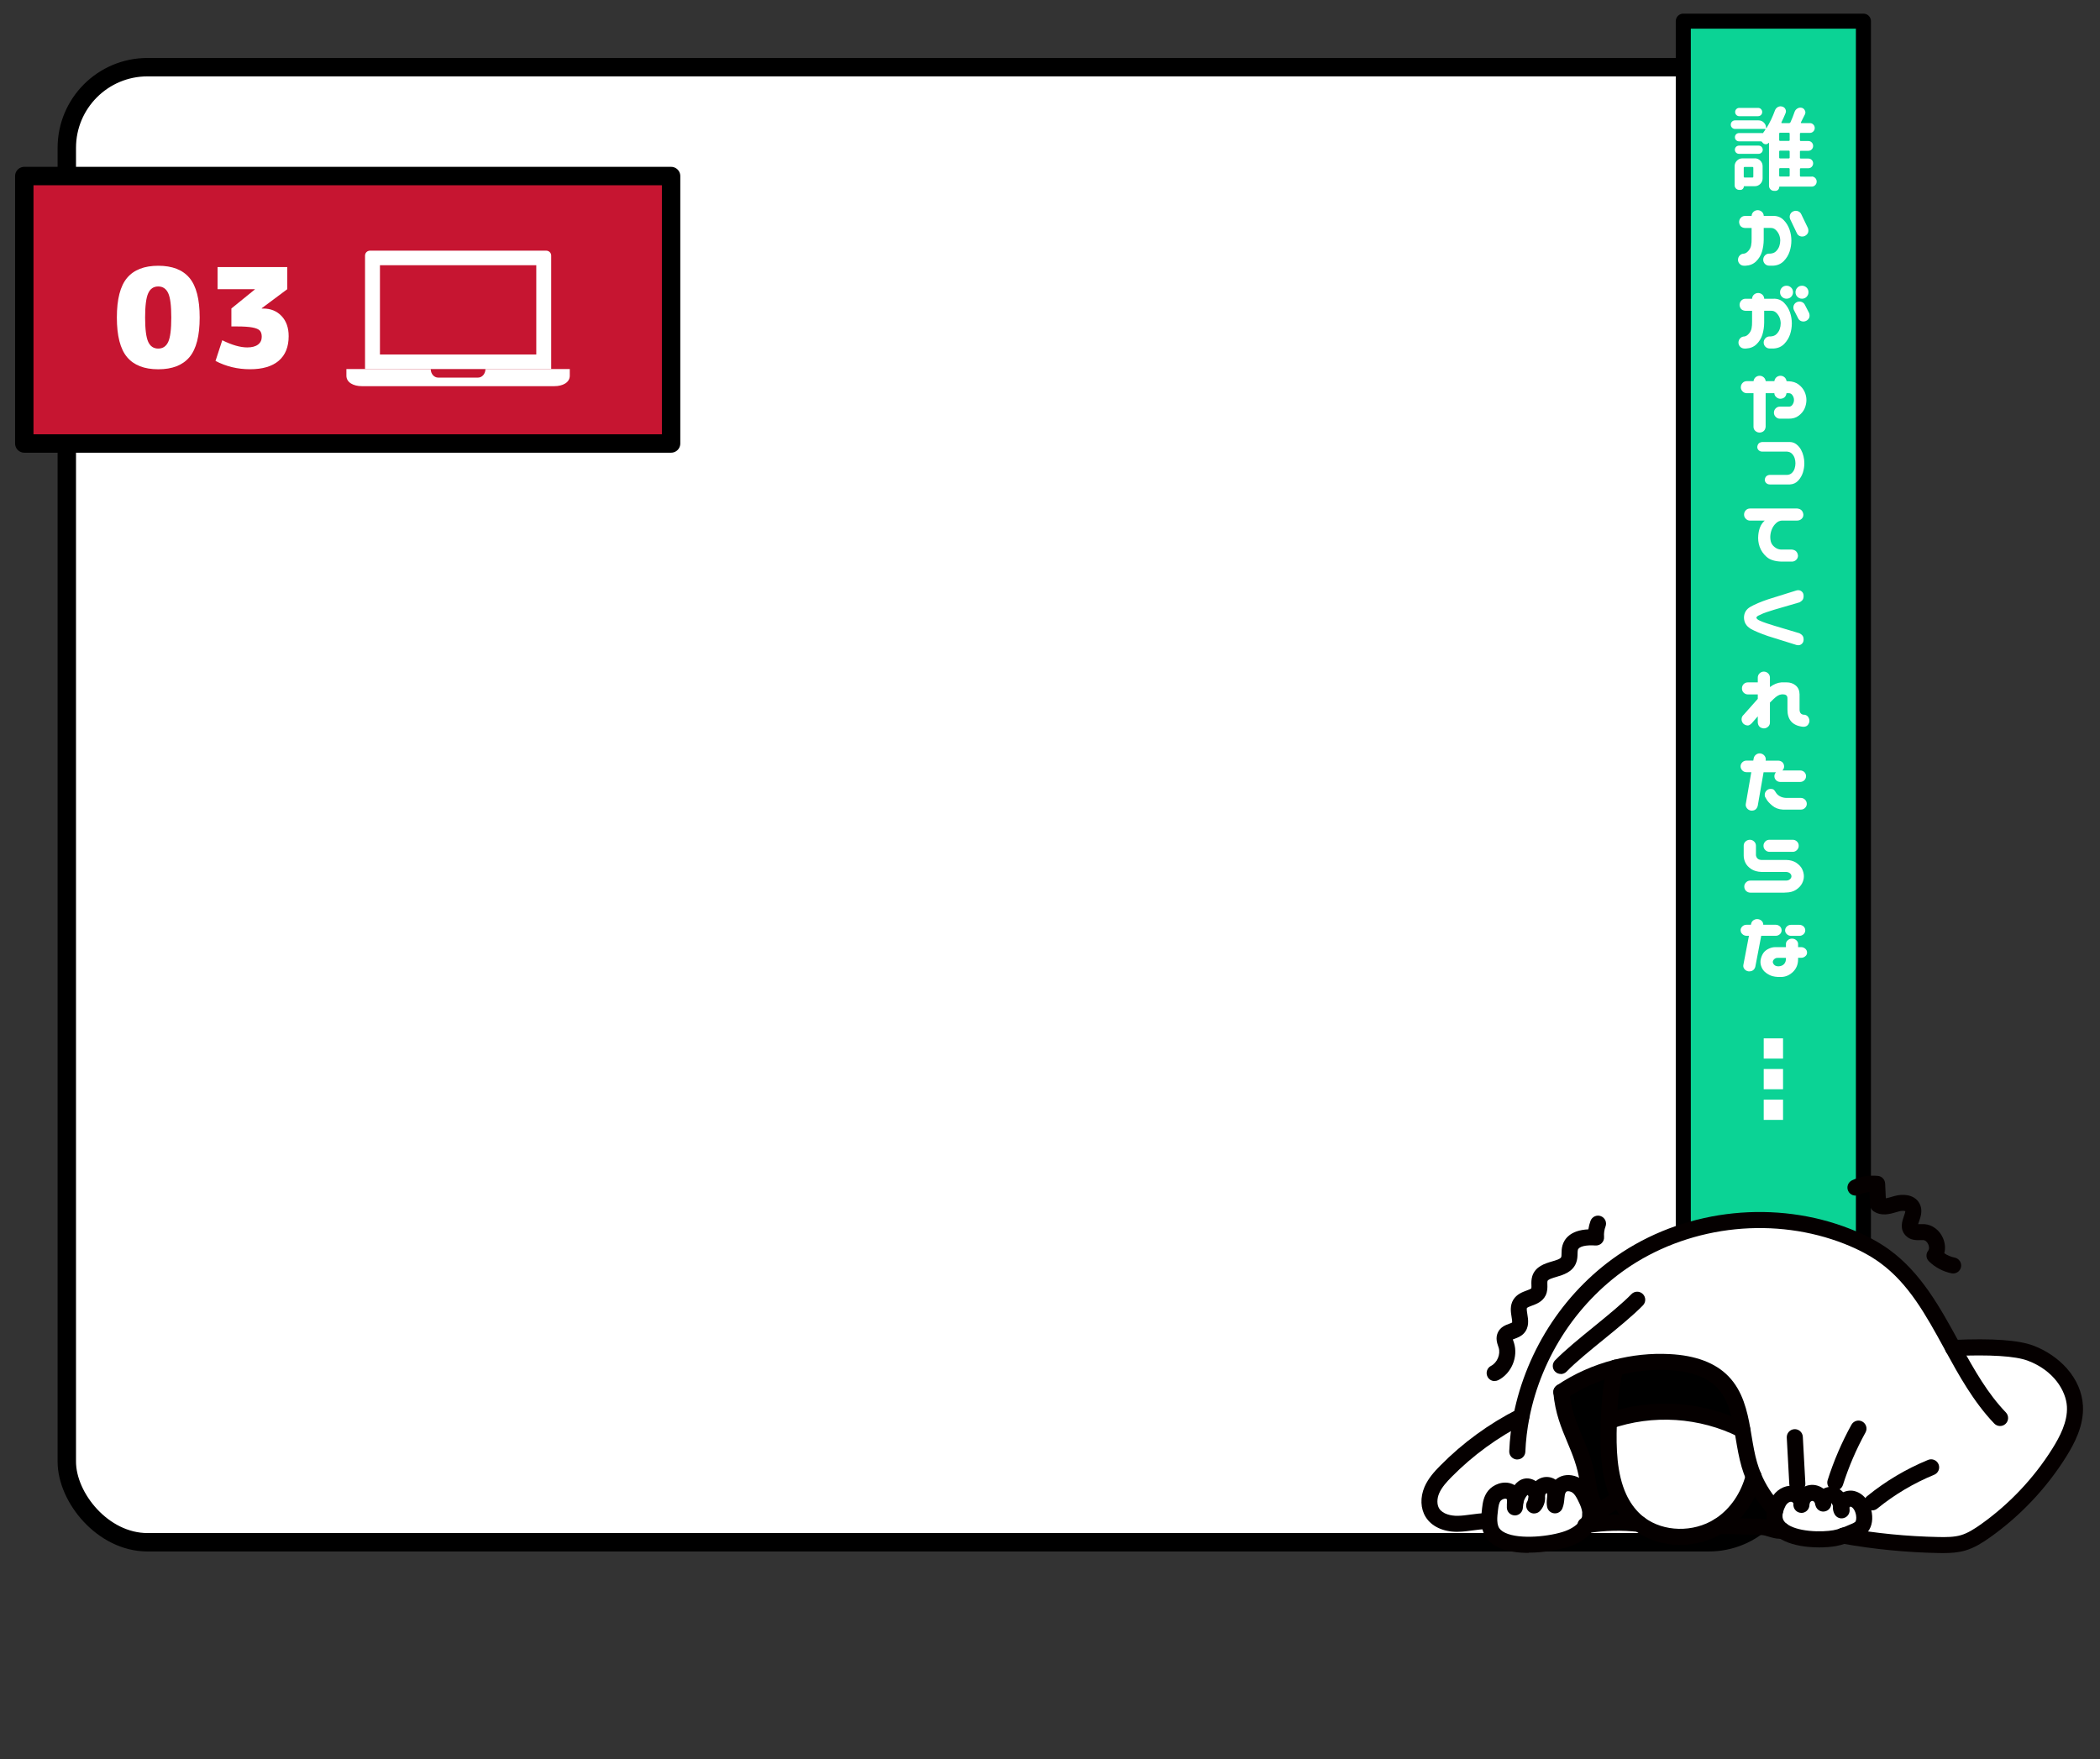 <?xml version="1.0" encoding="UTF-8"?>
<svg id="_レイヤー_2" data-name="レイヤー 2" xmlns="http://www.w3.org/2000/svg" xmlns:xlink="http://www.w3.org/1999/xlink" viewBox="0 0 456.43 382.32">
  <rect x="0" y="0" width="456.43" height="382.32" fill="#333333" stroke="none"/>
  <defs>
    <style>
      .cls-1 {
        fill: none;
      }

      .cls-2 {
        clip-path: url(#clippath);
      }

      .cls-3 {
        fill: #0bd395;
        stroke-width: 3.27px;
      }

      .cls-3, .cls-4 {
        stroke-linecap: round;
        stroke-linejoin: round;
      }

      .cls-3, .cls-4, .cls-5 {
        stroke: #000;
      }

      .cls-6 {
        fill: #050000;
      }

      .cls-7, .cls-5 {
        fill: #fff;
      }

      .cls-4 {
        fill: #c61531;
      }

      .cls-4, .cls-5 {
        stroke-width: 4px;
      }
    </style>
    <clipPath id="clippath">
      <rect class="cls-1" width="456.43" height="382.32"/>
    </clipPath>
  </defs>
  <g id="_レイヤー_1-2" data-name="レイヤー 1">
    <g class="cls-2">
      <rect class="cls-5" x="14.52" y="14.6" width="374.42" height="320.6" rx="17.53" ry="17.53"/>
      <rect class="cls-4" x="5.28" y="38.26" width="140.58" height="58.13"/>
      <g>
        <path class="cls-7" d="m41.18,77.62c-1.48,1.76-3.74,2.64-6.78,2.64s-5.3-.88-6.78-2.64c-1.48-1.76-2.22-4.63-2.22-8.61s.74-6.85,2.22-8.61c1.48-1.76,3.74-2.64,6.78-2.64s5.3.88,6.78,2.64c1.48,1.76,2.22,4.63,2.22,8.61s-.74,6.85-2.22,8.61Zm-8.96-3.31c.45.97,1.17,1.45,2.17,1.45s1.72-.48,2.17-1.45.67-2.73.67-5.3-.22-4.32-.67-5.29c-.45-.97-1.17-1.46-2.17-1.46s-1.73.49-2.17,1.46c-.45.97-.68,2.74-.68,5.29s.23,4.33.68,5.3Z"/>
        <path class="cls-7" d="m56.9,67.06h.3c1.64,0,2.97.54,4,1.63,1.03,1.09,1.54,2.55,1.54,4.37,0,2.34-.72,4.12-2.16,5.35-1.44,1.23-3.52,1.84-6.24,1.84s-5.18-.6-7.5-1.8l1.47-4.5c2.1,1.04,3.91,1.56,5.43,1.56,1.02,0,1.8-.21,2.34-.62.54-.41.81-.97.81-1.69,0-.6-.14-1.05-.42-1.35-.28-.3-.8-.52-1.57-.67-.77-.15-1.91-.23-3.41-.23h-1.2v-3.9l5.1-4.14v-.06h-8.1v-4.8h15.15v4.8l-5.55,4.14v.06Z"/>
      </g>
      <g>
        <path class="cls-7" d="m118.71,54.48h-38.29c-.6,0-1.08.48-1.08,1.06v24.67h40.46v-24.67c0-.59-.49-1.06-1.08-1.06Zm-2.15,22.56h-33.98v-19.4h33.98v19.4Z"/>
        <path class="cls-7" d="m105.51,80.21h0c0,1.03-.72,1.86-1.61,1.86h-8.67c-.89,0-1.61-.83-1.61-1.85h0s-18.33-.01-18.33-.01v1.45c0,1.48,1.56,2.27,3.33,2.27h41.89c1.77,0,3.33-.78,3.33-2.27v-1.45h-18.33Z"/>
      </g>
      <rect class="cls-3" x="365.86" y="4.6" width="39.15" height="269.85"/>
      <g>
        <path class="cls-7" d="m393.76,38.36c.3,0,.56.11.77.32s.32.48.32.78-.11.57-.32.78-.47.32-.77.32h-6.97c-.05,0-.08.03-.08.1,0,.22-.08.41-.24.58-.16.16-.36.24-.6.24h-.27c-.31,0-.58-.11-.79-.32s-.32-.48-.32-.79v-9.28s0-.04-.03-.05c-.02,0-.04,0-.05,0-.17.21-.38.31-.62.31h-.04c-.27-.03-.5-.14-.66-.35-.04-.05-.08-.1-.12-.16-.07-.08-.15-.12-.25-.12h-4.73c-.26,0-.48-.09-.65-.26s-.26-.39-.26-.64.09-.47.26-.64.39-.26.65-.26h5.12s.04.01.04.04c.2-.26.38-.52.55-.78.01-.03,0-.06,0-.1s-.05-.06-.09-.06h-6.5c-.26,0-.48-.09-.66-.27-.18-.18-.27-.4-.27-.66s.09-.48.27-.66c.18-.18.4-.27.66-.27h5.1c.46,0,.84.16,1.16.48.32.32.48.7.48,1.14,0,.03.01.04.04.05.03,0,.05,0,.06,0,.72-1.17,1.33-2.45,1.84-3.85.12-.31.33-.55.62-.72.2-.1.4-.16.61-.16.1,0,.21.02.33.06.31.08.55.26.7.55.08.16.12.32.12.49,0,.13-.03.26-.08.39-.26.65-.56,1.32-.9,1.99-.01.04,0,.08,0,.12s.06.06.11.06h1.56c.13,0,.23-.06.29-.18.33-.69.62-1.45.9-2.27.12-.33.33-.57.62-.74.2-.12.4-.18.62-.18.1,0,.21.01.33.04.31.09.53.28.66.57.08.14.12.29.12.43,0,.16-.04.31-.12.47-.33.66-.61,1.23-.86,1.7-.03.04-.03.08,0,.11.03.03.06.05.1.05h1.86c.29,0,.53.1.74.31.21.21.31.46.31.75s-.1.54-.31.75c-.21.21-.46.31-.74.31h-1.97c-.13,0-.2.07-.2.2v1.37c0,.13.07.2.2.2h1.62c.3,0,.55.1.75.31.2.21.3.46.3.75s-.1.54-.3.75c-.2.21-.45.31-.75.31h-1.62c-.13,0-.2.07-.2.2v1.29c0,.13.07.2.2.2h1.62c.3,0,.55.1.75.3.2.2.3.45.3.74s-.1.54-.3.75c-.2.21-.45.31-.75.31h-1.62c-.13,0-.2.07-.2.2v1.43c0,.13.07.2.2.2h2.36Zm-12.36-3.95c.47,0,.87.17,1.2.5s.5.73.5,1.2v2.66c0,.47-.17.87-.5,1.2s-.73.5-1.2.5h-2.29c-.07,0-.1.03-.1.08,0,.2-.07.36-.21.51-.14.14-.3.21-.5.21h-.29c-.27,0-.51-.1-.7-.29s-.29-.43-.29-.7v-4.16c0-.47.17-.87.5-1.2s.73-.5,1.2-.5h2.68Zm-3.44-.98c-.25,0-.46-.09-.63-.26s-.26-.39-.26-.63.09-.46.26-.63.39-.26.63-.26h4.28c.25,0,.46.09.63.26s.26.39.26.63-.09.46-.26.63-.39.26-.63.26h-4.28Zm4.16-9.98c.25,0,.46.09.63.26s.26.39.26.64-.09.47-.26.64-.39.26-.63.26h-4.1c-.25,0-.46-.09-.63-.26s-.26-.39-.26-.64.09-.47.26-.64.39-.26.63-.26h4.1Zm-1.04,13.03c0-.13-.07-.2-.2-.2h-1.68c-.13,0-.2.07-.2.2v1.91c0,.13.07.2.2.2h1.68c.13,0,.2-.06.2-.2v-1.91Zm7.7-5.86c.13,0,.2-.06.2-.2v-1.37c0-.13-.07-.2-.2-.2h-1.88c-.13,0-.2.07-.2.2v1.37c0,.13.07.2.2.2h1.88Zm0,3.81c.13,0,.2-.06.2-.2v-1.29c0-.13-.07-.2-.2-.2h-1.88c-.13,0-.2.07-.2.2v1.29c0,.13.07.2.2.2h1.88Zm-1.88,2.11c-.13,0-.2.07-.2.2v1.43c0,.13.07.2.2.2h1.88c.13,0,.2-.06.2-.2v-1.43c0-.13-.07-.2-.2-.2h-1.88Z"/>
        <path class="cls-7" d="m385.44,46.92c.91,0,1.66.31,2.25.92.59.61,1.01,1.31,1.27,2.08.26.77.39,1.57.39,2.37s-.13,1.6-.38,2.37c-.25.77-.68,1.47-1.27,2.08-.59.61-1.34.94-2.26,1h-.94c-.35-.01-.65-.14-.89-.38-.24-.24-.37-.54-.38-.89,0-.36.12-.68.36-.94.24-.26.54-.4.91-.41h.27c.52-.03.94-.2,1.26-.52.32-.32.55-.68.69-1.08.14-.4.21-.81.21-1.23s-.08-.83-.23-1.23c-.16-.4-.4-.76-.73-1.08-.33-.32-.73-.47-1.2-.44h-1.43v2.58c-.01.92-.14,1.8-.39,2.62-.26.82-.69,1.51-1.28,2.08s-1.34.88-2.26.93h-.39c-.35-.01-.65-.14-.89-.38-.24-.24-.37-.54-.38-.89,0-.36.12-.68.36-.94.24-.26.54-.4.91-.41.31-.03.63-.21.96-.57s.53-.75.62-1.2.12-.94.11-1.47v-2.34h-1.45c-.78-.06-1.2-.49-1.27-1.27,0-.36.12-.68.36-.94.24-.26.54-.4.91-.41h1.45c.01-.35.15-.65.41-.9.26-.23.57-.35.94-.35.35.01.65.14.9.37.25.25.38.54.39.88h2.09Zm4.36-1c.33-.13.65-.14.98-.02s.57.34.72.66l1.46,3.03c.23.76.01,1.32-.66,1.68-.34.16-.68.18-1.02.07-.34-.11-.59-.33-.74-.67l-1.46-3.05c-.13-.34-.13-.67,0-1,.14-.33.37-.56.71-.7Z"/>
        <path class="cls-7" d="m385.54,64.92c.91,0,1.66.31,2.25.92.59.61,1.01,1.31,1.27,2.08.26.77.39,1.57.39,2.37s-.13,1.6-.38,2.37c-.25.77-.68,1.47-1.27,2.08-.59.61-1.34.94-2.26,1h-.94c-.35-.01-.65-.14-.89-.38-.24-.24-.37-.54-.38-.89,0-.36.12-.68.36-.94.24-.26.54-.4.91-.41h.27c.52-.03.94-.2,1.26-.52.32-.32.55-.68.69-1.08.14-.4.21-.81.21-1.23s-.08-.83-.23-1.23c-.16-.4-.4-.76-.73-1.08-.33-.32-.73-.47-1.2-.44h-1.43v2.58c-.01.92-.14,1.8-.39,2.62-.26.82-.69,1.51-1.28,2.08s-1.34.88-2.26.93h-.39c-.35-.01-.65-.14-.89-.38-.24-.24-.37-.54-.38-.89,0-.36.12-.68.36-.94.24-.26.54-.4.91-.41.31-.03.63-.21.96-.57s.53-.75.62-1.2.12-.94.11-1.47v-2.34h-1.45c-.78-.06-1.2-.49-1.27-1.27,0-.36.12-.68.36-.94.24-.26.54-.4.91-.41h1.45c.01-.35.15-.65.41-.9.26-.23.57-.35.94-.35.35.01.65.14.9.37.25.25.38.54.39.88h2.09Zm1.35-1.41c0-.39.14-.72.41-1s.61-.41,1-.41.72.14,1,.41.41.61.41,1-.14.72-.41,1-.61.41-1,.41-.72-.14-1-.41-.41-.61-.41-1Zm3.71,2.13c.33-.13.65-.14.98-.02s.57.34.72.66l.92,1.78c.23.76.01,1.32-.66,1.68-.34.16-.68.18-1.02.07-.34-.11-.59-.33-.74-.67l-.92-1.8c-.13-.34-.13-.67,0-1,.14-.33.37-.56.71-.7Zm-.35-2.13c0-.39.14-.72.41-1s.61-.41,1-.41.72.14,1,.41.41.61.41,1-.14.72-.41,1-.61.41-1,.41-.72-.14-1-.41-.41-.61-.41-1Z"/>
        <path class="cls-7" d="m378.37,84.15c0-.36.13-.67.38-.93s.56-.38.93-.38h1.45c.04-.33.18-.6.41-.82.26-.23.57-.35.94-.35.35.01.65.14.9.37.22.22.35.49.39.8h1.89c.04-.33.18-.6.41-.82.26-.23.57-.35.94-.35.35.01.65.14.9.37.22.22.35.49.39.8h.06c.08,0,.16,0,.23.02h.12c.91.03,1.66.27,2.25.73.59.46,1.01.99,1.27,1.57s.39,1.18.39,1.78-.13,1.23-.38,1.82-.68,1.11-1.27,1.57c-.59.46-1.34.69-2.26.67h-1.84c-.36,0-.67-.13-.92-.39-.26-.25-.39-.55-.39-.92s.13-.67.38-.93.56-.38.93-.38h1.95c.25,0,.45-.08.62-.24.16-.16.28-.35.36-.57s.12-.43.12-.65c0-.21-.04-.42-.12-.63s-.2-.4-.36-.57c-.16-.16-.37-.25-.62-.26h-.53c-.1.74-.53,1.15-1.29,1.21-.36,0-.68-.12-.94-.37-.26-.22-.4-.5-.41-.84h-1.89v7.29c-.08.78-.51,1.2-1.29,1.27-.36,0-.68-.12-.95-.36s-.4-.54-.4-.91v-7.29h-1.45c-.36,0-.67-.13-.92-.39-.26-.25-.39-.55-.39-.92Z"/>
        <path class="cls-7" d="m388.48,98.15h-5.47c-.29,0-.54-.09-.75-.28-.21-.19-.32-.43-.32-.73.07-.65.42-1.01,1.07-1.07h6.02c.53.01,1.01.18,1.42.5.41.32.74.71.99,1.16.25.46.43.93.55,1.44.12.5.18,1.01.18,1.51,0,.69-.1,1.36-.31,2.02-.21.66-.55,1.24-1.02,1.76-.47.51-1.07.79-1.8.83h-4.38c-.3,0-.55-.1-.76-.29s-.32-.44-.33-.72c.07-.65.43-1.01,1.09-1.07h3.83c.4-.03.74-.18,1.01-.45s.46-.59.57-.96c.11-.36.17-.74.17-1.11s-.06-.75-.17-1.1c-.11-.36-.3-.68-.57-.96-.27-.28-.6-.43-1.01-.46Z"/>
        <path class="cls-7" d="m379.07,111.83c0-.36.13-.67.38-.93s.56-.38.93-.38h10.23c.82.08,1.27.53,1.35,1.35,0,.36-.13.67-.4.91-.27.24-.58.36-.95.36h-3.3c-.5.03-.92.21-1.29.57-.38.35-.66.75-.86,1.2s-.32.91-.37,1.38-.02.93.09,1.39c.11.46.38.86.8,1.2.42.35.88.53,1.38.56h2.38c.82.08,1.27.53,1.35,1.35-.01.36-.15.67-.41.91-.26.24-.57.36-.94.36h-2.25c-1.45-.05-2.53-.4-3.24-1.04s-1.22-1.38-1.5-2.2-.38-1.66-.29-2.52c.12-1.28.51-2.26,1.19-2.95.07-.06.14-.13.21-.2h-3.18c-.36,0-.67-.13-.92-.39-.26-.25-.39-.55-.39-.92Z"/>
        <path class="cls-7" d="m380.44,136.61c-.91-.55-1.37-1.34-1.39-2.38.01-1.03.48-1.81,1.4-2.34.92-.53,2.18-1.07,3.8-1.62l6.04-1.89c.13-.05.28-.08.45-.1.35-.03.65.08.9.31s.37.54.37.92c0,.42-.09.72-.26.92s-.39.36-.65.49l-5.49,1.6c-.59.18-1.14.36-1.66.53-.52.17-1,.37-1.45.61-.46.17-.71.36-.76.59.05.23.3.45.75.65.45.2.93.39,1.46.56.52.17,1.07.35,1.66.53l5.49,1.64c.26.13.48.29.65.49s.26.49.26.88-.12.68-.37.92-.55.34-.9.31c-.17-.01-.32-.05-.45-.1l-6.04-1.89c-1.59-.55-2.86-1.08-3.81-1.6Z"/>
        <path class="cls-7" d="m378.91,155.43l3.14-3.54v-.96h-2.13c-.36,0-.67-.13-.93-.38s-.38-.56-.38-.93.12-.68.37-.94c.26-.25.57-.37.94-.37h2.13v-1.07c.01-.35.14-.65.39-.89.25-.24.55-.37.9-.38.36,0,.68.12.94.36.26.24.4.54.41.91v2.09c.83-.62,1.67-.96,2.5-1.02h1.15c.75,0,1.41.22,1.95.67s.83,1.09.84,1.92v3.4c.04.72.42,1.07,1.13,1.05.35.07.62.25.8.56.18.31.25.63.2.99-.21.78-.7,1.13-1.48,1.05-2.2-.27-3.29-1.52-3.28-3.73v-2.36c.03-.61-.27-.92-.9-.94h-.37c-.5.03-1.07.35-1.72.98-.31.3-.59.57-.82.8v4.34c0,.36-.13.67-.4.91s-.58.36-.95.36c-.78-.07-1.21-.49-1.29-1.27v-1.35l-1.27,1.46c-.2.22-.41.38-.63.47-.23.09-.51.07-.85-.08-.33-.14-.55-.38-.68-.72-.13-.34-.12-.68.02-1.02.08-.16.17-.29.27-.39Z"/>
        <path class="cls-7" d="m382.72,163.77c.35.08.63.26.83.54.2.28.28.59.22.93l-.02.08h2.71c.36,0,.68.12.94.35.25.26.37.56.37.9s-.12.63-.37.88h3.83c.36,0,.68.12.94.35.25.26.37.56.37.9s-.13.65-.38.89c-.25.24-.56.36-.93.36h-4.26c-.36,0-.67-.12-.92-.35-.26-.25-.39-.55-.39-.9,0-.33.12-.61.35-.86h-2.7l-1.27,7.3c-.21.76-.7,1.1-1.48,1.04-.36-.07-.66-.24-.88-.53-.22-.29-.3-.61-.23-.96l1.19-6.86h-1.02c-.36,0-.67-.12-.92-.37-.26-.26-.39-.56-.39-.9s.13-.63.38-.88c.25-.25.56-.37.93-.37h1.45l.1-.53c.08-.35.27-.62.57-.82s.62-.26.98-.2Zm.92,9.45c-.05-.14-.08-.3-.08-.47,0-.35.13-.65.38-.91s.56-.38.91-.38.62.09.76.26.29.39.45.65c.2.29.48.53.84.72s.79.31,1.29.33h3.24c.36.01.67.15.91.4s.36.56.36.91c-.01.34-.14.62-.38.86s-.54.36-.89.37h-3.91c-.92-.05-1.7-.34-2.32-.86-.62-.52-1.04-.98-1.25-1.37l-.31-.53Z"/>
        <path class="cls-7" d="m379.11,192.7c0-.36.13-.67.39-.92.25-.26.55-.39.92-.39h7.85c.25-.01.45-.07.62-.18.16-.1.28-.22.36-.35.08-.13.12-.27.12-.41s-.04-.28-.12-.41c-.08-.13-.2-.25-.36-.35-.16-.1-.37-.16-.62-.18h-5.39c-.91-.03-1.66-.24-2.26-.63-.59-.4-1.01-.85-1.26-1.37-.25-.51-.37-1.04-.37-1.57v-2.15c0-.36.14-.67.41-.91.27-.24.59-.36.96-.36.35.01.65.14.9.38.25.24.38.54.39.89v2.15h.02c0,.09.04.22.12.38.08.16.2.3.36.4.16.1.37.16.62.18h5.39c.91.01,1.66.22,2.26.62.59.4,1.02.85,1.27,1.37.25.51.38,1.04.38,1.57s-.13,1.02-.39,1.53c-.26.51-.68.97-1.27,1.37-.59.4-1.33.61-2.25.63h-.12c-.08.01-.16.02-.23.02h-7.38c-.36,0-.67-.13-.93-.38s-.38-.56-.38-.93Zm10.53-10.18c.36,0,.67.13.93.38s.38.56.38.93-.13.67-.39.92c-.25.26-.55.39-.92.39h-5.04c-.36,0-.67-.13-.92-.39-.26-.25-.39-.55-.39-.92s.13-.67.38-.93.56-.38.93-.38h5.04Z"/>
        <path class="cls-7" d="m378.31,202.2c0-.33.13-.61.38-.85.25-.24.56-.36.93-.36h.94l.06-.27c.08-.33.27-.58.57-.76.3-.18.62-.24.98-.18.35.07.63.23.84.49.16.22.23.46.23.72h2.68c.36,0,.68.12.94.35.25.25.37.53.37.86s-.13.61-.38.84-.56.35-.93.35h-3.12l-1.29,6.74c-.21.7-.7,1.03-1.48.98-.36-.05-.66-.21-.88-.49s-.3-.58-.23-.92l1.21-6.31h-.49c-.36,0-.67-.12-.92-.35-.26-.23-.39-.51-.39-.84Zm11.21,1.8c.35.01.65.13.9.35.25.22.38.48.39.76v.74h.64c.36,0,.67.12.93.35s.38.51.38.84-.13.59-.39.8c-.25.22-.55.33-.92.33h-.64v.37c-.01,1.08-.38,1.97-1.09,2.67-.72.7-1.53,1.07-2.44,1.12h-.86c-.86-.04-1.57-.23-2.13-.59-.6-.35-1.03-.76-1.28-1.24-.25-.48-.38-.95-.38-1.42s.13-1,.39-1.54.66-.96,1.21-1.25c.55-.29,1.07-.43,1.56-.44.5,0,.78,0,.86,0h1.52v-.74c.01-.29.15-.54.41-.77.26-.23.57-.34.94-.34Zm-1.74,5.51c.27-.3.4-.7.39-1.19v-.14h-1.76c-.25-.01-.45.04-.62.15-.16.11-.28.23-.36.36-.08.13-.12.27-.12.41,0,.08.04.2.12.35s.2.29.36.39c.16.1.37.16.62.18h.2c.5-.03.89-.2,1.17-.51Zm.21-7.3c0-.33.13-.61.38-.85.25-.24.56-.36.93-.36h1.76c.36,0,.68.12.94.35.25.25.37.53.37.86s-.13.61-.38.84-.56.35-.93.35h-1.76c-.36,0-.67-.12-.92-.35-.26-.23-.39-.51-.39-.84Z"/>
      </g>
      <g>
        <g>
          <g>
            <path class="cls-7" d="m330.68,307.81c2.71-13.81,11.08-26.51,22.89-34.22,13.97-9.11,32.39-10.99,47.92-4.89,2.87,1.13,5.65,2.52,8.14,4.33,6.79,4.95,10.77,12.46,14.86,19.94,5.63-.24,13.07-.31,16.88,1.13,4.95,1.86,9.32,6.22,9.61,11.5.2,3.62-1.49,7.07-3.42,10.14-4.18,6.67-9.7,12.5-16.13,17.04-1.48,1.04-3.03,2.03-4.77,2.54-1.73.51-3.56.51-5.35.47-6.89-.14-13.77-.81-20.56-2.02.81-.28,1.6-.63,2.38-.97.45-.2.92-.4,1.28-.74.77-.73.88-1.93.72-2.97-.23-1.44-1.06-2.95-2.47-3.31-1.04-.27-2.23.52-2.51,1.46-.19-.94-.65-1.81-1.49-2.21-.98-.47-2.38.29-2.46,1.26-.29-1.05-1.34-1.87-2.44-1.81-1.11.07-2.07,1.02-2.22,2.11-.12-.99-1.07-1.86-2.1-1.92-1.2-.08-2.33.73-2.89,1.79-.33.63-.56,1.21-.7,1.75-2-2.12-3.61-4.6-4.74-7.29h0c-.35-.84-.66-1.7-.91-2.57-.71-2.43-1.06-5.04-1.52-7.59-.69-3.88-1.59-7.63-4.28-10.4-2.95-3.05-7.41-4.1-11.65-4.31-3.91-.19-7.84.22-11.62,1.21-4.19,1.09-8.21,2.88-11.81,5.29.71,7.94,4.61,11.57,5.76,19.46.21,1.45.45,2.94,1.02,4.27l-1.14.08c-.17-.4-.37-.8-.57-1.19-.4-.78-.86-1.57-1.63-2.13-.77-.57-1.93-.86-2.87-.5-.96.37-1.41,1.27-1.56,2.12-.15.85-.09,1.73-.42,2.55-.16-.83.11-1.68.05-2.52-.06-.84-.66-1.78-1.69-1.88-1.12-.1-1.96.85-2.2,1.73-.04.15-.07.29-.09.44-.14-.57-.48-1.11-1.01-1.51-.35-.26-.83-.48-1.3-.4-.45.07-.79.37-1.06.68-.67.77-1.11,1.67-1.3,2.59-.04-.92-.35-1.79-1.31-2.18-1.12-.45-2.53.09-3.22.94-.69.84-.83,1.89-.95,2.9-.11.86-.21,1.73-.17,2.59l-.53.02c-2.1-.01-4.18.55-6.28.58-2.1.03-4.42-.62-5.53-2.4-.9-1.45-.81-3.35-.14-4.92.67-1.57,1.84-2.86,3.04-4.08,4.78-4.84,10.36-8.9,16.43-11.98Z"/>
            <path class="cls-7" d="m391.55,326.59c.15-1.08,1.11-2.04,2.22-2.11,1.1-.07,2.16.76,2.44,1.81-.01.16,0,.33.08.5,0-.17-.03-.34-.08-.5.08-.97,1.48-1.73,2.46-1.26.84.4,1.31,1.27,1.49,2.21-.1.34-.08.69.1,1.03,0-.34-.03-.69-.1-1.03.27-.94,1.46-1.73,2.51-1.46,1.41.36,2.24,1.87,2.47,3.31.17,1.05.05,2.24-.72,2.97-.36.34-.82.55-1.28.74-.78.34-1.57.68-2.38.97,0,0,0,0,0,0-.65.23-1.31.42-1.99.54-2.9.52-8.61.42-11.43-1.69-1.32-.99-2.01-2.41-1.48-4.42.14-.54.37-1.12.7-1.75.56-1.06,1.69-1.87,2.89-1.79,1.03.07,1.99.93,2.1,1.92Zm0,0c-.02.16-.03.32-.01.48.03-.16.03-.32.01-.48Z"/>
            <path d="m387.34,332.63c-1.02.27-2.25-.33-3.36-.59-.72-.17-1.47-.19-2.21-.21-2.72-.06-5.45-.13-8.17-.19.12-.08.25-.16.37-.24,3.6-2.43,6.06-6.27,7.15-10.48,1.13,2.69,2.74,5.17,4.74,7.29-.53,2.01.16,3.44,1.48,4.42Z"/>
            <path class="cls-7" d="m381.13,320.92h0c-1.09,4.21-3.55,8.05-7.15,10.48-.12.08-.25.16-.37.24-5.18,3.27-12.41,3.23-17.27-.41h0c-.36-.27-.7-.56-1.04-.86-1.49-1.39-2.61-3.02-3.44-4.81-2.19-4.73-2.39-10.56-2.22-15.92,0-.25.02-.5.02-.75,9.39-3.31,20.15-2.6,29.04,1.88.45,2.55.81,5.16,1.52,7.59.25.87.56,1.73.91,2.57Z"/>
            <path d="m374.42,300.36c2.69,2.77,3.59,6.52,4.28,10.4-8.88-4.49-19.65-5.2-29.04-1.88.14-3.92.42-7.87,1.49-11.62,3.78-.99,7.72-1.4,11.62-1.21,4.24.21,8.7,1.27,11.65,4.31Z"/>
            <path d="m355.3,330.36c.33.31.68.6,1.04.86-3.8-.42-7.66-.34-11.44.26.29-.44.51-.91.64-1.4.08-.31.12-.63.12-.95h0c2.06-.74,4-1.85,5.67-3.26l.54-.33c.83,1.79,1.95,3.43,3.44,4.81Z"/>
            <path d="m346.14,326.28c-.58-1.33-.81-2.82-1.02-4.27-1.15-7.89-5.06-11.52-5.76-19.46,3.6-2.42,7.61-4.2,11.81-5.29-1.07,3.75-1.35,7.7-1.49,11.62,0,.25-.02.5-.02.75-.16,5.36.04,11.19,2.22,15.92l-.54.33c-1.68,1.41-3.61,2.52-5.67,3.26h0c.01-.93-.26-1.87-.65-2.78l1.14-.08Z"/>
            <path class="cls-7" d="m344.9,331.49c-.87,1.3-2.41,2.31-4.09,2.93-4.21,1.55-15.1,2.73-16.8-2.1-.2-.57-.29-1.14-.31-1.73-.04-.86.07-1.73.17-2.59.12-1.01.27-2.06.95-2.9.69-.84,2.1-1.39,3.22-.94.96.39,1.28,1.26,1.31,2.18-.09.42-.12.85-.09,1.28.07-.41.11-.85.09-1.28.19-.93.63-1.82,1.3-2.59.27-.31.6-.61,1.06-.68.47-.07.95.14,1.3.4.53.4.88.94,1.01,1.51-.13.76-.14,1.55-.57,2.23.57-.63.75-1.46.57-2.23.02-.15.06-.29.09-.44.24-.89,1.09-1.84,2.2-1.73,1.03.09,1.63,1.04,1.69,1.88.06.84-.21,1.69-.05,2.52.33-.81.27-1.7.42-2.55.15-.85.6-1.76,1.56-2.12.94-.36,2.1-.06,2.87.5.77.57,1.22,1.36,1.63,2.13.2.39.4.79.57,1.19.39.91.66,1.84.65,2.78,0,.32-.04.63-.12.95-.12.5-.34.97-.64,1.4Z"/>
          </g>
          <g>
            <path class="cls-6" d="m344.57,333.28c-.84,0-1.57-.6-1.72-1.46-.16-.95.48-1.85,1.43-2.01.1-.02.21-.03.31-.05h.03c3.93-.63,7.93-.72,11.91-.28.96.11,1.65.97,1.54,1.93-.11.96-.97,1.65-1.93,1.54-3.66-.41-7.36-.32-10.98.25h-.03c-.09.02-.18.03-.27.05-.1.02-.2.02-.29.02Z"/>
            <path class="cls-6" d="m386.79,334.44c-.87,0-1.7-.26-2.4-.47-.29-.09-.56-.17-.8-.23-.54-.13-1.17-.14-1.84-.16l-8.17-.19c-.96-.02-1.73-.82-1.7-1.78.02-.96.82-1.73,1.78-1.7l8.17.19c.79.02,1.67.04,2.57.25.36.08.7.19,1.03.29.49.15,1.22.38,1.48.31.93-.25,1.89.3,2.13,1.24.25.93-.3,1.89-1.24,2.13-.34.09-.68.13-1.01.13Z"/>
            <path class="cls-6" d="m378.7,312.5c-.26,0-.53-.06-.79-.19-4.15-2.1-8.88-3.37-13.66-3.68-4.78-.31-9.63.34-14.01,1.89-.91.32-1.9-.16-2.23-1.06-.32-.91.16-1.9,1.06-2.23,4.82-1.7,10.15-2.42,15.4-2.08,5.24.34,10.43,1.74,15,4.05.86.43,1.2,1.48.77,2.34-.31.61-.92.96-1.56.96Z"/>
            <path class="cls-6" d="m329.77,317.21s-.05,0-.07,0c-.96-.04-1.71-.85-1.67-1.81.11-2.63.42-5.3.94-7.92,1.38-7.03,4.25-13.96,8.29-20.03,4.08-6.13,9.39-11.42,15.36-15.31,14.46-9.43,33.43-11.37,49.51-5.05,3.35,1.32,6.14,2.8,8.53,4.54,6.89,5.02,11,12.53,14.98,19.79l.39.72c3.24,5.91,6.03,10.76,9.94,14.84.67.7.64,1.8-.05,2.47-.7.67-1.8.64-2.47-.05-4.54-4.73-7.83-10.75-10.48-15.58l-.39-.72c-3.97-7.25-7.71-14.09-13.97-18.65-2.14-1.56-4.68-2.91-7.75-4.12-7.36-2.89-15.56-3.98-23.72-3.15-8.16.83-15.98,3.56-22.6,7.87-5.57,3.63-10.54,8.59-14.36,14.32-3.79,5.69-6.48,12.18-7.77,18.77-.48,2.45-.78,4.94-.88,7.39-.04.94-.81,1.67-1.74,1.67Z"/>
            <path class="cls-6" d="m332.22,337.51c-2.36,0-4.71-.32-6.55-1.19-1.67-.79-2.79-1.94-3.31-3.43-.24-.69-.38-1.42-.41-2.24-.04-1.02.08-2.01.18-2.88.13-1.07.31-2.54,1.33-3.79,1.06-1.3,3.25-2.26,5.23-1.45.85.35,2.3,1.29,2.4,3.72.04.96-.71,1.77-1.67,1.81-.96.04-1.77-.71-1.81-1.67-.02-.55-.16-.6-.23-.63-.31-.13-.94.1-1.21.42-.36.44-.47,1.11-.58,2.01-.09.77-.19,1.57-.16,2.31.02.47.09.87.22,1.22.21.58.7,1.05,1.51,1.43,3.21,1.51,9.87.78,13.05-.39,1.46-.54,2.64-1.36,3.25-2.27.19-.28.32-.56.39-.85.04-.18.07-.36.07-.55,0-.58-.16-1.25-.51-2.07-.14-.32-.3-.66-.51-1.07-.32-.61-.64-1.18-1.11-1.53-.36-.26-.92-.39-1.22-.28-.31.12-.42.59-.46.79-.04.22-.06.48-.09.75-.06.65-.12,1.39-.44,2.16-.29.71-1.02,1.15-1.78,1.07-.77-.08-1.39-.64-1.54-1.4-.14-.72-.08-1.39-.02-1.93.03-.3.06-.58.04-.8,0-.12-.07-.23-.11-.27-.08,0-.29.22-.36.45-.02.08-.04.17-.06.27-.16.95-1.06,1.59-2.01,1.43-.95-.16-1.59-1.06-1.43-2.01.04-.22.08-.42.13-.61.43-1.6,2-3.2,4.04-3.02.59.05,1.14.25,1.63.58.35-.31.76-.56,1.22-.74,1.42-.54,3.19-.25,4.53.73,1.07.79,1.67,1.83,2.14,2.73.25.49.45.9.62,1.3.55,1.28.81,2.42.79,3.49,0,.45-.06.9-.17,1.34-.17.68-.47,1.34-.88,1.96-1.02,1.52-2.78,2.8-4.94,3.59-1.93.71-5.57,1.46-9.18,1.46Z"/>
            <path class="cls-6" d="m333.45,328.95c-.37,0-.74-.12-1.05-.35-.72-.54-.91-1.55-.43-2.31.13-.21.18-.58.24-1.02.03-.19.05-.39.09-.6.14-.81.84-1.41,1.66-1.44.82-.02,1.56.53,1.75,1.33.33,1.36-.04,2.78-.97,3.81-.34.38-.82.57-1.29.57Z"/>
            <path class="cls-6" d="m329.35,328.08c-.11,0-.23-.01-.34-.03-.94-.19-1.56-1.11-1.37-2.05.25-1.23.83-2.4,1.69-3.39.23-.27.95-1.09,2.12-1.26.86-.13,1.79.13,2.6.73.84.62,1.43,1.51,1.67,2.5.23.94-.35,1.88-1.28,2.11-.94.23-1.88-.35-2.11-1.28-.03-.14-.12-.34-.35-.51,0,0,0,0,0,.01-.46.53-.78,1.16-.9,1.79-.17.83-.89,1.4-1.71,1.4Z"/>
            <path class="cls-6" d="m329.25,329.36s-.06,0-.09,0c-.89-.05-1.6-.75-1.65-1.64-.03-.58,0-1.16.12-1.73.18-.86.97-1.46,1.85-1.39.88.07,1.57.79,1.6,1.67.02.5-.02,1.03-.11,1.63-.14.85-.87,1.47-1.72,1.47Z"/>
            <path class="cls-6" d="m316.72,332.93c-3.08,0-5.57-1.17-6.85-3.22-1.13-1.81-1.23-4.25-.26-6.53.82-1.9,2.18-3.38,3.4-4.61,4.92-4.99,10.6-9.13,16.88-12.31.86-.44,1.91-.09,2.34.77.44.86.09,1.91-.77,2.34-5.94,3.01-11.32,6.93-15.98,11.65-.99,1.01-2.1,2.19-2.68,3.54-.51,1.2-.51,2.47.01,3.31.75,1.2,2.58,1.61,4.03,1.58.91-.01,1.83-.14,2.81-.27,1.12-.15,2.29-.31,3.5-.31.96,0,1.74.79,1.73,1.75,0,.96-.79,1.73-1.74,1.73-.02,0-.04,0-.06,0-.95,0-1.93.13-2.96.27-1.04.14-2.11.29-3.23.3-.06,0-.12,0-.18,0Z"/>
            <path class="cls-6" d="m400.77,335.52c-.1,0-.2,0-.31-.03l-.12-.02c-.95-.17-1.58-1.07-1.41-2.02.17-.95,1.07-1.58,2.02-1.41l.12.02c.95.17,1.58,1.07,1.41,2.02-.15.85-.89,1.44-1.72,1.44Z"/>
            <path class="cls-6" d="m422.41,337.55c-.38,0-.75,0-1.12-.01-6.96-.14-13.97-.82-20.83-2.04-.95-.17-1.58-1.07-1.41-2.02.17-.95,1.07-1.58,2.02-1.41,6.68,1.19,13.51,1.86,20.29,1.99,1.7.03,3.35.03,4.83-.4,1.51-.44,2.93-1.36,4.25-2.29,6.21-4.38,11.62-10.1,15.65-16.54,1.56-2.5,3.34-5.79,3.15-9.12-.19-3.44-2.89-7.86-8.49-9.97-2.71-1.02-8.16-1.36-16.19-1.02-.96.04-1.78-.71-1.82-1.67-.04-.96.71-1.78,1.67-1.82,8.75-.38,14.33.02,17.57,1.24,2.78,1.05,5.36,2.81,7.25,4.95,2.13,2.41,3.33,5.21,3.49,8.09.24,4.31-1.84,8.23-3.68,11.16-4.28,6.83-10.02,12.89-16.6,17.53-1.56,1.1-3.28,2.2-5.28,2.79-1.57.46-3.19.56-4.76.56Z"/>
            <path class="cls-6" d="m406.91,328.27c-.51,0-1.01-.22-1.35-.64-.61-.75-.5-1.85.25-2.45,4.01-3.26,8.47-5.91,13.25-7.88.89-.37,1.91.06,2.28.95.37.89-.06,1.91-.95,2.28-4.47,1.83-8.63,4.31-12.37,7.35-.32.26-.71.39-1.1.39Z"/>
            <path class="cls-6" d="m398.9,323.95c-.18,0-.35-.03-.53-.08-.92-.29-1.43-1.27-1.13-2.19,1.32-4.16,3.06-8.21,5.17-12.03.47-.84,1.53-1.15,2.37-.68.84.47,1.15,1.53.68,2.37-2,3.62-3.65,7.46-4.9,11.4-.24.74-.92,1.22-1.66,1.22Z"/>
            <path class="cls-6" d="m390.64,324.24c-.92,0-1.69-.72-1.74-1.65-.18-3.38-.37-6.75-.55-10.13-.05-.96.68-1.78,1.65-1.84.96-.05,1.78.68,1.84,1.65.19,3.38.37,6.75.55,10.13.05.96-.68,1.78-1.65,1.84-.03,0-.06,0-.1,0Z"/>
            <path class="cls-6" d="m395.44,336.32c-.86,0-1.74-.04-2.59-.13-1.93-.2-4.64-.74-6.55-2.17-2.03-1.52-2.78-3.74-2.12-6.26.18-.68.46-1.39.84-2.11.92-1.75,2.74-2.84,4.54-2.73,1.88.12,3.51,1.64,3.72,3.46.11.96-.57,1.82-1.53,1.94-.96.11-1.82-.57-1.94-1.53-.01-.13-.26-.37-.48-.39-.43-.03-.96.34-1.23.86-.26.49-.44.96-.56,1.38-.3,1.15-.05,1.92.84,2.58.99.74,2.7,1.27,4.82,1.49,2.13.22,4.11.08,5.26-.12.53-.09,1.09-.25,1.72-.47.01,0,.02,0,.03-.01.71-.25,1.4-.55,2.23-.91.3-.13.63-.28.77-.41.22-.21.3-.79.2-1.44-.15-.96-.65-1.76-1.18-1.89-.11,0-.35.15-.41.26-.27.92-1.24,1.45-2.16,1.18-.92-.27-1.46-1.24-1.19-2.16.55-1.9,2.71-3.15,4.61-2.66,1.07.27,2,.95,2.69,1.95.54.79.91,1.75,1.07,2.78.29,1.87-.15,3.47-1.24,4.51-.59.56-1.28.86-1.78,1.08-.7.31-1.58.69-2.46,1-.03.01-.06.02-.09.03-.79.28-1.52.47-2.22.6-1.07.19-2.34.29-3.65.29Zm6.4-8.59h0s0,0,0,0Z"/>
            <path class="cls-6" d="m400.27,330.01c-.63,0-1.22-.34-1.53-.92-.39-.72-.47-1.55-.24-2.35.23-.77.95-1.29,1.75-1.25.8.03,1.48.61,1.63,1.4.09.44.13.91.13,1.37,0,.8-.54,1.5-1.32,1.69-.14.04-.29.05-.43.05Zm1.2-2.39l.37.11c.02-.07.01-.19-.04-.29l-.33.18Z"/>
            <path class="cls-6" d="m400.16,328.98c-.82,0-1.54-.57-1.71-1.4-.09-.46-.26-.8-.47-.94-.02,0-.05.02-.07.03-.18.84-.97,1.44-1.85,1.37-.96-.08-1.67-.93-1.59-1.89.09-1,.72-1.94,1.69-2.5,1.04-.6,2.25-.67,3.25-.2,1.26.6,2.13,1.82,2.46,3.45.19.94-.43,1.86-1.37,2.05-.11.02-.23.03-.34.03Zm-2.22-2.54s0,0,0,0c0,0,0,0,0,0Z"/>
            <path class="cls-6" d="m396.29,328.53c-.7,0-1.35-.42-1.62-1.1-.17-.42-.23-.85-.2-1.29.07-.84.73-1.51,1.57-1.59.84-.08,1.62.44,1.85,1.25.09.3.14.62.14.94.02.84-.56,1.58-1.39,1.75-.12.02-.24.04-.35.04Zm1.02-2.15l.64.05c0-.1,0-.2-.04-.29l-.6.24Z"/>
            <path class="cls-6" d="m391.55,328.33c-.08,0-.16,0-.24-.02-.95-.13-1.62-1.01-1.49-1.97.27-1.94,1.92-3.49,3.84-3.61,1.9-.11,3.72,1.22,4.23,3.09.25.93-.29,1.89-1.22,2.14-.93.25-1.89-.29-2.14-1.22-.08-.28-.4-.54-.66-.53-.25.02-.55.32-.59.61-.12.87-.87,1.5-1.73,1.5Z"/>
            <path class="cls-6" d="m391.54,328.81s-.04,0-.07,0c-.88-.03-1.59-.71-1.67-1.58-.03-.29-.02-.59.02-.89.12-.87.88-1.51,1.75-1.5.88.01,1.61.67,1.71,1.55.04.32.03.65-.03.97-.14.84-.87,1.46-1.72,1.46Z"/>
            <path class="cls-6" d="m391.55,328.33c-.45,0-.89-.17-1.23-.51-.5-.5-.65-1.25-.38-1.9.27-.65.91-1.08,1.61-1.08.96,0,1.74.78,1.74,1.74h0c0,.45-.17.89-.51,1.23s-.79.51-1.23.51Z"/>
            <path class="cls-6" d="m345.65,330.88c-.72,0-1.39-.44-1.64-1.16-.32-.91.15-1.91,1.05-2.23,1.88-.67,3.61-1.67,5.14-2.95.74-.62,1.84-.53,2.46.21.62.74.53,1.84-.21,2.46-1.85,1.55-3.94,2.75-6.21,3.57-.19.07-.39.1-.59.1Z"/>
            <path class="cls-6" d="m346.71,329.1c-.57,0-1.13-.28-1.46-.79-.27-.41-.5-.85-.71-1.33-.64-1.48-.9-3.01-1.15-4.71-.52-3.53-1.6-6.12-2.75-8.86-1.29-3.08-2.63-6.26-3.02-10.69-.09-.96.62-1.81,1.58-1.89.96-.09,1.81.62,1.89,1.58.35,3.89,1.52,6.69,2.76,9.65,1.18,2.82,2.41,5.74,2.99,9.71.22,1.5.43,2.74.9,3.83.13.31.28.57.44.82.53.81.3,1.89-.51,2.41-.29.19-.62.28-.95.28Z"/>
            <path class="cls-6" d="m339.24,298.62c-.44,0-.88-.16-1.22-.49-.69-.67-.71-1.78-.03-2.47,2.13-2.19,5.34-4.8,8.45-7.33,3.03-2.47,6.16-5.02,8.15-7.06.67-.69,1.78-.71,2.47-.03.69.67.71,1.78.03,2.47-2.13,2.19-5.35,4.81-8.45,7.34-3.03,2.46-6.16,5.01-8.15,7.06-.34.35-.8.53-1.25.53Z"/>
            <path class="cls-6" d="m381.13,322.66c-.68,0-1.33-.4-1.61-1.07-.38-.9-.71-1.83-.98-2.76-.58-2.01-.94-4.11-1.28-6.15-.09-.54-.18-1.09-.28-1.63-.61-3.44-1.41-7.01-3.81-9.49-2.2-2.27-5.73-3.55-10.48-3.78-3.71-.18-7.44.2-11.09,1.16-4.06,1.06-7.85,2.75-11.27,5.05-.8.54-1.88.32-2.42-.48-.54-.8-.32-1.88.48-2.42,3.75-2.52,7.9-4.38,12.34-5.53,4-1.04,8.08-1.47,12.15-1.26,5.67.28,9.98,1.91,12.81,4.84,3.09,3.19,4.07,7.51,4.74,11.31.1.55.19,1.11.28,1.66.34,2.03.66,3.94,1.19,5.75.23.8.52,1.6.84,2.38.37.89-.04,1.91-.93,2.28-.22.09-.45.14-.68.14Z"/>
            <path class="cls-6" d="m385.87,329.95c-.46,0-.93-.18-1.27-.55-2.16-2.29-3.87-4.91-5.08-7.81-.37-.89.05-1.91.93-2.28.89-.37,1.91.05,2.28.93,1.05,2.51,2.53,4.78,4.4,6.76.66.7.63,1.8-.07,2.47-.34.32-.77.48-1.2.48Z"/>
            <path class="cls-6" d="m365.15,335.77c-.11,0-.22,0-.33,0-3.5-.07-6.87-1.17-9.49-3.12-.01-.01-.03-.02-.04-.03-.41-.31-.8-.64-1.17-.98-1.58-1.47-2.87-3.27-3.83-5.36-2.4-5.18-2.55-11.35-2.38-16.71l.02-.75c.14-3.91.42-8.08,1.56-12.05.27-.93,1.23-1.46,2.16-1.2.93.27,1.46,1.23,1.2,2.16-1.03,3.6-1.29,7.51-1.42,11.2l-.02.75c-.15,4.95-.03,10.62,2.06,15.13.78,1.68,1.8,3.11,3.04,4.27.27.25.56.49.86.72.01,0,.02.02.04.03,4.19,3.14,10.62,3.28,15.29.33.11-.07.22-.14.32-.21,3.1-2.1,5.39-5.45,6.43-9.44.18-.77.87-1.34,1.7-1.34.96,0,1.74.78,1.74,1.74,0,.15-.02.3-.06.44-1.25,4.83-4.05,8.91-7.86,11.49-.14.09-.28.19-.42.27-2.72,1.72-6.04,2.66-9.38,2.66Z"/>
          </g>
        </g>
        <path class="cls-6" d="m424.52,276.78c-.11,0-.23-.01-.34-.03-1.84-.37-3.6-1.3-4.94-2.62-.63-.62-.7-1.6-.16-2.3.3-.39.2-.99.02-1.39-.18-.4-.56-.87-1.05-.91-.17-.01-.39,0-.62,0-.89.03-2.23.07-3.24-.99-1.37-1.43-.74-3.19-.37-4.24.11-.32.29-.83.3-1.06-.22-.09-.8-.13-1.46.07-.11.03-.23.07-.35.1-1.42.43-3.38,1.02-5.1-.16-.45-.31-.73-.81-.76-1.36l-.13-2.84c-.79.09-1.57.3-2.3.64-.87.41-1.91.03-2.32-.84-.41-.87-.03-1.91.84-2.32,1.75-.82,3.69-1.15,5.61-.96.86.08,1.54.79,1.58,1.66l.15,3.21c.44-.06.98-.23,1.42-.36.13-.04.25-.08.37-.11.99-.29,2.04-.36,2.94-.19,1.38.26,2.37,1.06,2.79,2.24.46,1.3.02,2.54-.3,3.45-.06.17-.14.4-.2.59.14,0,.29,0,.41,0,.3,0,.64-.02.99,0,1.69.13,3.21,1.26,3.97,2.96.5,1.11.6,2.31.32,3.37.68.46,1.46.78,2.26.94.94.19,1.56,1.11,1.37,2.05-.17.83-.89,1.4-1.71,1.4Z"/>
        <path class="cls-6" d="m324.86,300.17c-.63,0-1.24-.34-1.55-.95-.44-.86-.1-1.91.75-2.35,1.36-.7,2.12-2.52,1.67-3.97-.03-.1-.06-.19-.1-.29-.24-.7-.6-1.76-.12-2.9.54-1.29,1.72-1.71,2.5-2,.21-.08.52-.19.64-.27.05-.22-.05-.83-.11-1.2-.17-1.04-.41-2.47.38-3.76.73-1.19,1.96-1.65,2.86-1.98.33-.12.95-.35,1.05-.49.04-.1.03-.48.02-.73-.02-.54-.03-1.22.19-1.93.68-2.12,2.76-2.73,4.27-3.18.87-.25,1.85-.54,2.01-.94.07-.16.07-.51.08-.84,0-.48.02-1.08.2-1.71.37-1.29,1.6-3.31,5.63-3.49.09-.63.25-1.25.47-1.85.34-.9,1.34-1.36,2.24-1.02.9.34,1.36,1.34,1.02,2.24-.27.72-.38,1.5-.32,2.27.04.51-.15,1-.51,1.36-.36.36-.86.54-1.36.51-2.11-.16-3.61.22-3.82.95-.05.19-.06.49-.07.81-.01.59-.03,1.33-.34,2.09-.8,1.95-2.79,2.54-4.25,2.97-.81.24-1.82.54-1.94.9-.05.14-.04.47-.03.76.02.64.04,1.52-.39,2.39-.68,1.36-2,1.85-2.96,2.2-.37.14-.99.37-1.09.52-.11.18.02.95.09,1.37.19,1.13.47,2.84-.78,4.16-.62.66-1.42.94-2,1.16-.11.04-.26.09-.38.14.03.12.08.25.12.35.04.13.09.26.13.38.96,3.07-.54,6.64-3.4,8.11-.26.13-.53.19-.8.19Z"/>
      </g>
      <path class="cls-7" d="m383.34,225.68h4.2v4.4h-4.2v-4.4Zm0,6.66h4.2v4.4h-4.2v-4.4Zm0,6.66h4.2v4.4h-4.2v-4.4Z"/>
    </g>
  </g>
</svg>